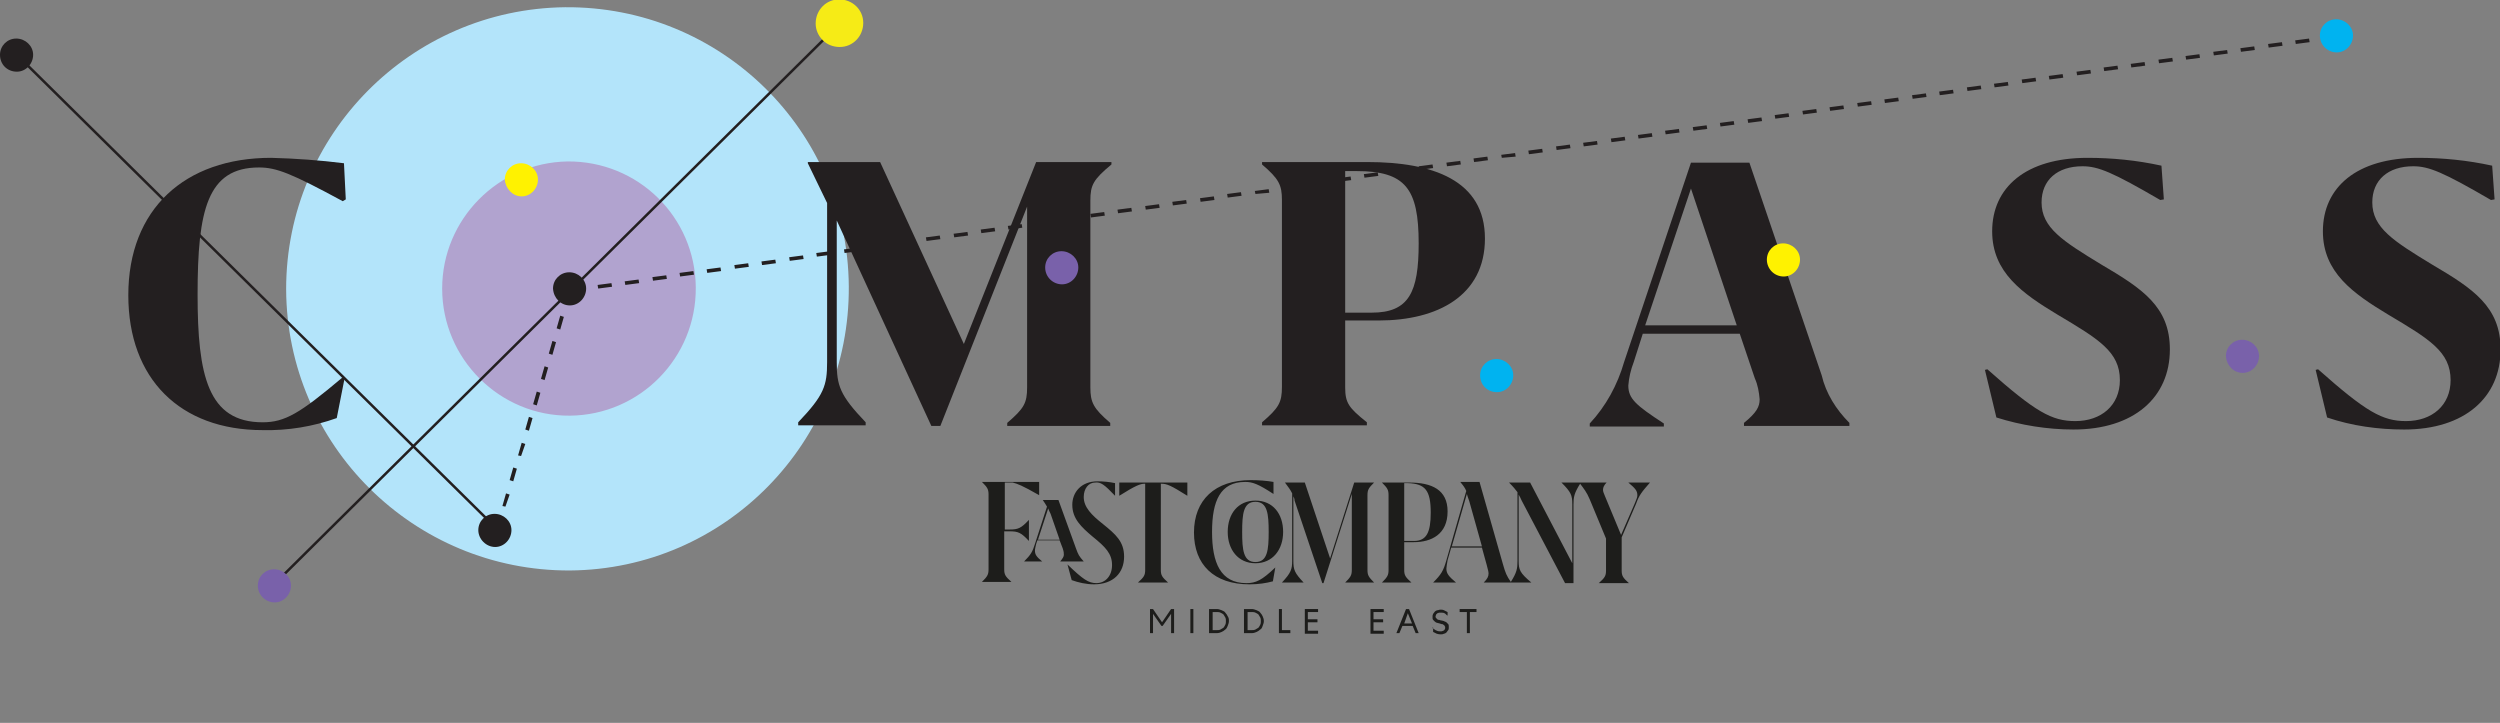 <svg xmlns="http://www.w3.org/2000/svg" xmlns:xlink="http://www.w3.org/1999/xlink" id="Layer_1" x="0px" y="0px" viewBox="0 0 415 120" style="enable-background:new 0 0 415 120;" xml:space="preserve"><rect x="0" y="0" width="415" height="120" fill="#808080" stroke="none"/> <style type="text/css"> .st0{fill:#B3E4FA;} .st1{fill:#231F20;} .st2{fill:#B1A3CF;} .st3{fill:#F6EB16;} .st4{fill:#00B3F0;} .st5{fill:#7961AA;} .st6{fill:#FFF200;} .st7{fill:#1D1D1B;} </style> <path class="st0" d="M94.6,94.7c25.8-0.2,46.5-21.3,46.3-47.2S119.6,1,93.8,1.2C68.2,1.5,47.5,22.3,47.5,48 C47.6,73.9,68.7,94.8,94.6,94.7"></path> <path class="st1" d="M56.9,33.4c-8.5-4.6-11-5.6-13.9-5.6c-8.6,0-10.2,7.1-10.2,21.1c0,13.4,1.7,21.2,10.8,21.2 c3.7,0,6.2-1.5,13.2-7.4l0.4,0.1l-1.3,6.6c-3.9,1.4-8.1,2.1-12.3,2c-13.7,0-22.3-8.5-22.3-22.4c0-14.3,9.4-22.8,23.7-22.8 c4,0.1,8.1,0.4,12.1,0.9l0.3,6L56.9,33.4z"></path> <path class="st1" d="M181,33.3v31c0,2.5,0.5,3.5,3.3,5.9v0.5h-17.1v-0.5c2.8-2.4,3.3-3.3,3.3-5.9v-30l-14.4,36.4h-1.5l-15.7-34.1 v23.5c0,3.9,0.5,5.5,4.8,10v0.5h-11.2v-0.5c4.3-4.5,4.8-6.1,4.8-10V33.7l-3.2-6.6v-0.2h12L160,57.1l12-30.2h12.5v0.4 C181.5,29.8,181,30.7,181,33.3z"></path> <path class="st1" d="M246.5,39.6c0,9.5-7.9,13.6-17.6,13.6h-5.6v11.1c0,2.6,0.6,3.4,3.6,5.8v0.5h-17.4v-0.5c2.8-2.4,3.3-3.3,3.3-5.9 v-31c0-2.5-0.5-3.5-3.3-5.9v-0.4H227C237.8,26.9,246.5,29.9,246.5,39.6z M235.5,40.4c0-9.1-2.2-12-10.3-12h-1.9v23.5h4.4 C233.9,51.9,235.5,48.5,235.5,40.4L235.5,40.4z"></path> <path class="st1" d="M307,70.2v0.5h-17.5v-0.5c2.1-1.7,2.6-2.7,2.6-3.9c-0.1-1.2-0.3-2.4-0.8-3.5l-2.5-7.4h-16.1l-1.5,4.7 c-0.5,1.3-0.8,2.6-0.9,3.9c0,2.2,1.3,3.3,5.9,6.3v0.5h-12.3v-0.5c2.7-2.9,4.6-6.4,5.7-10.2L280.7,27h9.7l12,35.3 C303.1,65.3,304.8,68,307,70.2z M288.3,54l-7.6-22.7L273.1,54H288.3z"></path> <path class="st1" d="M358.6,33.2c-7.9-4.6-10.3-5.6-12.9-5.6c-4.2,0-6.8,2.3-6.8,6c0,4.2,3.5,6.4,9.9,10.3c6.8,4,11.4,7,11.4,14.1 c0,8-6,13.3-16,13.3c-4.3,0-8.7-0.7-12.8-2l-1.9-7.9l0.4-0.1c8,7.1,10.7,8.6,14.6,8.6c4.3,0,7.4-2.6,7.4-6.8 c0-4.7-3.5-6.8-10.4-10.9c-5.8-3.5-10.8-7-10.8-13.8c0-7.3,5.6-12.2,15.8-12.2c4.1,0,8.2,0.4,12.3,1.3l0.4,5.6L358.6,33.2z"></path> <path class="st1" d="M413.5,33.2c-7.9-4.6-10.3-5.6-12.9-5.6c-4.2,0-6.8,2.3-6.8,6c0,4.2,3.5,6.4,9.9,10.3c6.8,4,11.4,7,11.4,14.1 c0,8-6,13.3-16,13.3c-4.3,0-8.7-0.6-12.8-2l-1.9-7.9l0.4-0.1c8,7.1,10.7,8.6,14.6,8.6c4.3,0,7.4-2.6,7.4-6.8 c0-4.7-3.5-6.8-10.4-10.9c-5.8-3.5-10.8-7-10.8-13.8c0-7.3,5.6-12.2,15.8-12.2c4.1,0,8.2,0.4,12.3,1.3l0.4,5.6L413.5,33.2z"></path> <path class="st2" d="M94.6,69c11.6-0.1,21-9.6,20.9-21.3s-9.6-21-21.3-20.9C82.7,27,73.4,36.4,73.4,47.9C73.4,59.6,83,69.1,94.6,69 L94.6,69"></path> <path class="st1" d="M46.6,95.6L137,6l0.3,0.3L46.9,95.9L46.6,95.6z"></path> <path class="st1" d="M46.1,97.5c-0.3,0-0.6-0.1-0.8-0.3l0,0c-0.4-0.4-0.4-1.2,0-1.6c0.2-0.2,0.5-0.3,0.8-0.3l0,0 c0.5,0,0.9,0.3,1.1,0.7c0.2,0.4,0.1,0.9-0.3,1.2C46.7,97.4,46.4,97.5,46.1,97.5z M45.6,96.9c0.2,0.2,0.4,0.3,0.7,0.2 c0.2-0.1,0.4-0.3,0.5-0.5s0-0.5-0.2-0.7c-0.3-0.3-0.7-0.3-1,0C45.3,96.1,45.3,96.6,45.6,96.9L45.6,96.9L45.6,96.9z"></path> <path class="st1" d="M82.6,88.4L82,88.2l0.6-2.1l0.6,0.2L82.6,88.4z M83.9,84.1L83.4,84l0.6-2.1l0.6,0.2L83.9,84.1z M85.2,79.9 l-0.6-0.2l0.6-2.1l0.6,0.2L85.2,79.9z M86.5,75.7L86,75.6l0.6-2.1l0.6,0.2L86.5,75.7z M87.8,71.5l-0.6-0.2l0.6-2.1l0.6,0.2 L87.8,71.5z M89.1,67.3l-0.6-0.2l0.6-2.1l0.6,0.2L89.1,67.3z M90.4,63.1l-0.6-0.2l0.6-2.1L91,61L90.4,63.1z M91.7,58.9l-0.6-0.2 l0.6-2.1l0.6,0.2L91.7,58.9z M93,54.7l-0.6-0.2l0.6-2.1l0.6,0.2L93,54.7z M94.3,50.5l-0.6-0.2l0.6-2.1l0.6,0.2L94.3,50.5z"></path> <path class="st1" d="M94.6,50.7c1.5,0,2.7-1.3,2.7-2.8s-1.3-2.7-2.8-2.7s-2.7,1.2-2.7,2.7C91.9,49.5,93.1,50.7,94.6,50.7"></path> <path class="st1" d="M2.5,9.1l0.3-0.3l80,79l-0.3,0.3L2.5,9.1z"></path> <path class="st1" d="M1.7,9.5L3.2,8l0.3,0.3L2.1,9.8L1.7,9.5z"></path> <path class="st1" d="M82.2,90.8c1.5,0,2.7-1.3,2.7-2.8s-1.3-2.7-2.8-2.7s-2.7,1.2-2.7,2.7C79.4,89.5,80.7,90.8,82.2,90.8"></path> <path class="st3" d="M139.4,7.8c2.2,0,3.9-1.8,3.9-4s-1.8-3.9-4-3.9s-3.9,1.8-3.9,4c0,1,0.4,2,1.2,2.8 C137.3,7.4,138.3,7.8,139.4,7.8"></path> <path class="st1" d="M94.7,48.6L94.6,48l2.3-0.3l0.1,0.6L94.7,48.6z M99.3,47.9l-0.1-0.6l2.3-0.3l0.1,0.6L99.3,47.9z M103.8,47.3 l-0.1-0.6l2.3-0.3l0.1,0.6L103.8,47.3z M108.4,46.6l-0.1-0.6l2.3-0.3l0.1,0.6L108.4,46.6z M112.9,45.9l-0.1-0.6l2.3-0.3l0.1,0.6 L112.9,45.9z M117.4,45.3l-0.1-0.6l2.3-0.3l0.1,0.6L117.4,45.3z M122,44.6l-0.1-0.6l2.3-0.3l0.1,0.6L122,44.6z M126.5,44l-0.1-0.6 l2.3-0.3l0.1,0.6L126.5,44z M131.1,43.3l-0.1-0.6l2.3-0.3l0.1,0.6L131.1,43.3z M135.6,42.6l-0.1-0.6l2.3-0.3l0.1,0.6L135.6,42.6z M140.2,42l-0.1-0.6l2.3-0.3l0.1,0.6L140.2,42z M144.7,41.3l-0.1-0.6l2.3-0.3L147,41L144.7,41.3z M149.3,40.7l-0.1-0.6l2.3-0.3 l0.1,0.6L149.3,40.7z M153.8,40l-0.1-0.6l2.3-0.3l0.1,0.6L153.8,40z M158.4,39.4l-0.1-0.6l2.3-0.3l0.1,0.6L158.4,39.4z M162.9,38.7 l-0.1-0.6l2.3-0.3l0.1,0.6L162.9,38.7z M167.4,38.1l-0.1-0.6l2.3-0.3l0.1,0.6L167.4,38.1z M172,37.4l-0.1-0.6l2.3-0.3l0.1,0.6 L172,37.4z M176.5,36.8l-0.1-0.6l2.3-0.3l0.1,0.6L176.5,36.8z M181.1,36.1l-0.1-0.6l2.3-0.3l0.1,0.6L181.1,36.1z M185.6,35.4 l-0.1-0.6l2.3-0.3l0.1,0.6L185.6,35.4z M190.2,34.8l-0.1-0.6l2.3-0.3l0.1,0.6L190.2,34.8z M194.7,34.1l-0.1-0.6l2.3-0.3l0.1,0.6 L194.7,34.1z M199.3,33.5l-0.1-0.6l2.3-0.3l0.1,0.6L199.3,33.5z M203.8,32.8l-0.1-0.6l2.3-0.3l0.1,0.6L203.8,32.8z M208.4,32.2 l-0.1-0.5l2.3-0.3l0.1,0.6L208.4,32.2z M212.9,31.5l-0.1-0.6l2.3-0.3l0.1,0.6L212.9,31.5z M217.5,30.8l-0.1-0.6l2.3-0.3l0.1,0.6 L217.5,30.8z M222,30.2l-0.1-0.6l2.3-0.3l0.1,0.6L222,30.2z M226.5,29.5l-0.1-0.6l2.3-0.3l0.1,0.6L226.5,29.5z M231.1,28.9l-0.1-0.6 l2.3-0.3l0.1,0.6L231.1,28.9z M235.6,28.2l-0.1-0.6l2.3-0.3l0.1,0.6L235.6,28.2z M240.2,27.6l-0.1-0.6l2.3-0.3l0.1,0.6L240.2,27.6z M244.7,26.9l-0.1-0.6l2.3-0.3l0.1,0.6L244.7,26.9z M249.3,26.2l-0.1-0.5l2.3-0.3l0.1,0.6L249.3,26.2z M253.8,25.6l-0.1-0.6l2.3-0.3 l0.1,0.6L253.8,25.6z M258.4,24.9l-0.1-0.6l2.3-0.3l0.1,0.6L258.4,24.9z M262.9,24.3l-0.1-0.6l2.3-0.3l0.1,0.6L262.9,24.3z M267.5,23.6l-0.1-0.6l2.3-0.3l0.1,0.6L267.5,23.6z M272,23l-0.1-0.6l2.3-0.3l0.1,0.6L272,23z M276.5,22.3l-0.1-0.6l2.3-0.3l0.1,0.6 L276.5,22.3z M281.1,21.7l-0.1-0.6l2.3-0.3l0.1,0.6L281.1,21.7z M285.6,21l-0.1-0.6l2.3-0.3l0.1,0.6L285.6,21z M290.2,20.4l-0.1-0.6 l2.3-0.3l0.1,0.6L290.2,20.4z M294.7,19.7l-0.1-0.6l2.3-0.3l0.1,0.6L294.7,19.7z M299.3,19l-0.1-0.6l2.3-0.3l0.1,0.6L299.3,19z M303.8,18.4l-0.1-0.6l2.3-0.3l0.1,0.6L303.8,18.4z M308.4,17.7l-0.1-0.6l2.3-0.3l0.1,0.6L308.4,17.7z M312.9,17.1l-0.1-0.6l2.3-0.3 l0.1,0.6L312.9,17.1z M317.5,16.4l-0.1-0.6l2.3-0.3l0.1,0.6L317.5,16.4z M322,15.8l-0.1-0.6l2.3-0.3l0.1,0.6L322,15.8z M326.6,15.1 l-0.1-0.6l2.3-0.3l0.1,0.6L326.6,15.1z M331.1,14.5l-0.1-0.6l2.3-0.3l0.1,0.6L331.1,14.5z M335.7,13.8l-0.1-0.6l2.3-0.3l0.1,0.6 L335.7,13.8z M340.2,13.2l-0.1-0.6l2.3-0.3l0.1,0.6L340.2,13.2z M344.8,12.5l-0.1-0.6l2.3-0.3l0.1,0.6L344.8,12.5z M349.3,11.8 l-0.1-0.6l2.3-0.3l0.1,0.6L349.3,11.8z M353.8,11.2l-0.1-0.6l2.3-0.3l0.1,0.6L353.8,11.2z M358.4,10.5l-0.1-0.6l2.3-0.3l0.1,0.6 L358.4,10.5z M362.9,9.9l-0.1-0.6l2.3-0.3l0.1,0.6L362.9,9.9z M367.5,9.2l-0.1-0.6l2.3-0.3l0.1,0.6L367.5,9.2z M372,8.6L371.9,8 l2.3-0.3l0.1,0.6L372,8.6z M376.6,7.9l-0.1-0.6l2.3-0.3l0.1,0.6L376.6,7.9z M381.1,7.3L381,6.7l2.3-0.3l0.1,0.6L381.1,7.3z M385.7,6.6L385.6,6l2.3-0.3l0.1,0.6L385.7,6.6z"></path> <path class="st4" d="M387.9,8.7c1.5,0,2.7-1.3,2.7-2.8s-1.3-2.7-2.8-2.7s-2.7,1.2-2.7,2.7C385.1,7.5,386.4,8.7,387.9,8.7"></path> <path class="st5" d="M45.6,100c1.5,0,2.7-1.3,2.7-2.8s-1.3-2.7-2.8-2.7s-2.7,1.2-2.7,2.7C42.8,98.8,44.1,100,45.6,100"></path> <path class="st1" d="M2.8,11.9c1.5,0,2.7-1.3,2.7-2.8S4.2,6.4,2.7,6.4C1.2,6.4,0,7.6,0,9.1C0,10.7,1.2,11.9,2.8,11.9"></path> <path class="st5" d="M176.3,47.2c1.5,0,2.7-1.3,2.7-2.8s-1.3-2.7-2.8-2.7s-2.7,1.2-2.7,2.7C173.5,46,174.8,47.2,176.3,47.2"></path> <path class="st6" d="M86.6,32.6c1.5,0,2.7-1.3,2.7-2.8s-1.3-2.7-2.8-2.7s-2.7,1.2-2.7,2.7C83.9,31.3,85.1,32.6,86.6,32.6"></path> <path class="st4" d="M248.5,65.1c1.5,0,2.7-1.3,2.7-2.8s-1.3-2.7-2.8-2.7s-2.7,1.2-2.7,2.7C245.7,63.9,246.9,65.1,248.5,65.1"></path> <path class="st6" d="M296.1,45.9c1.5,0,2.7-1.3,2.7-2.8s-1.3-2.7-2.8-2.7s-2.7,1.2-2.7,2.7C293.3,44.6,294.5,45.9,296.1,45.9"></path> <path class="st5" d="M372.3,61.9c1.5,0,2.7-1.3,2.7-2.8s-1.3-2.7-2.8-2.7s-2.7,1.2-2.7,2.7C369.6,60.7,370.8,61.9,372.3,61.9"></path> <g> <g> <path class="st7" d="M273.9,80.1L273.9,80.1l-3.6,0v0c1.2,1,1.5,1.4,1.5,2.1c0,0.3-0.1,0.6-0.4,1.3l-2.3,5.3l-2.7-6.5 c-0.2-0.5-0.3-0.7-0.3-1c0-0.4,0.2-0.8,0.6-1.2v0h-7.5v0c1.6,1.6,1.8,2.1,1.8,3.6v9.8L254,80.1h-3.5v0c0.7,0.7,1.1,1.2,1.4,1.6 v11.4c0,1.3-0.1,1.9-1.1,3.5c-0.7-1-0.9-1.5-1.3-2.9l-3.9-13.7H244h-1.6v0c0.5,0.6,0.8,1,1,1.5L240.1,93c-0.5,1.8-0.9,2.4-2.2,3.7 v0h3.8v0c-1.2-1-1.6-1.5-1.6-2.3c0-0.3,0.1-0.8,0.2-1.4l0.6-2.1h5.1l0.8,2.9c0.2,0.8,0.3,1.1,0.3,1.4c0,0.5-0.2,0.9-0.8,1.5v0h7.9 v0c-1.9-1.6-2.1-2.1-2.1-3.6v-11c0.2,0.3,0.3,0.6,0.5,1l7.2,13.7h1.4v-13c0-1.3,0.1-1.9,1.1-3.5c0.6,0.8,1.1,1.4,1.6,2.6l2.7,6.5 v5.3c0,0.9-0.2,1.2-1.2,2.1v0h5v0c-1-0.9-1.2-1.2-1.2-2.1v-5.5l2.4-5.6C272.1,82.2,272.5,81.7,273.9,80.1 M246,90.7h-5l2.5-8.7 c0.1,0.3,0.2,0.7,0.4,1.2L246,90.7z M240.3,84.9c0-3.6-2.6-4.8-6.4-4.8h-4.5v0c0.9,0.9,1.1,1.2,1.1,2.1v12.4 c0,0.9-0.2,1.2-1.1,2.1v0h4.9v0c-1-0.9-1.2-1.2-1.2-2.1V90h1.6C237.6,90,240.3,88.7,240.3,84.9 M237.5,85.1c0,3.3-0.7,4.7-2.8,4.7 h-1.6v-9.6h0.6C236.6,80.3,237.5,81.4,237.5,85.1 M228.1,96.7L228.1,96.7c-0.9-0.9-1.1-1.2-1.1-2.1V82.2c0-0.9,0.2-1.2,1.1-2.1v0 h-3.3l-4,12.6l-4.2-12.6h-3.3v0c0.6,0.8,0.9,1.2,1.2,1.8v11.2c0,1.4-0.2,2-1.7,3.6v0h3.6v0c-1.5-1.6-1.7-2.1-1.7-3.6V82.4 c0.1,0.2,0.2,0.4,0.2,0.7l4.6,13.7h0.2l4.7-14.8v12.6c0,0.9-0.2,1.2-1.1,2.1v0H228.1z M213,88.3c0-3-1.7-5.2-4.6-5.2 c-2.9,0-4.6,2.2-4.6,5.2c0,2.9,1.7,5.2,4.6,5.2C211.3,93.5,213,91.2,213,88.3 M210.6,88.3c0,3-0.2,5-2.2,5c-2,0-2.2-2-2.2-5 c0-3,0.2-5,2.2-5C210.4,83.3,210.6,85.3,210.6,88.3 M211.4,82L211.4,82l0-2c-1.1-0.2-2.5-0.3-3.8-0.3c-5.9,0-9.4,3.3-9.4,8.7 c0,5.3,3.3,8.6,9.2,8.6c1.5,0,2.8-0.2,3.9-0.5l0.4-2.3h0c-2.2,2.1-3.2,2.6-4.8,2.6c-4.3,0-5.7-3.4-5.7-8.5c0-5.2,1.4-8.3,5.5-8.3 C207.9,80,208.8,80.3,211.4,82 M197.1,82.3L197.1,82.3l0-2.2h-11.3v2.2h0c2.7-1.7,3.5-2,4.2-2h0.1v14.3c0,0.9-0.2,1.2-1.2,2.1v0h5 v0c-1-0.9-1.2-1.2-1.2-2.1V80.3h0.1C193.7,80.3,194.4,80.6,197.1,82.3 M185.1,82.3L185.1,82.3l0-2.1c-0.9-0.2-2-0.3-2.9-0.3 c-2.8,0-4.2,1.9-4.2,3.9c0,2.3,1.5,3.7,3.4,5.3c2.1,1.7,3.2,2.8,3.2,4.7c0,1.8-1.1,3-2.6,3c-1.3,0-2.2-0.6-4.8-3.1h0l0.7,2.6 c1.1,0.4,2.4,0.7,3.7,0.7c3.2,0,5-1.9,5-4.6c0-2.5-1.4-3.7-3.5-5.4c-1.9-1.5-3.2-2.8-3.2-4.5c0-1.4,0.8-2.4,1.9-2.4 C182.7,80,183.3,80.4,185.1,82.3 M178.6,91l-2.9-8h-2.6v0c0.3,0.4,0.5,0.8,0.7,1.1l-2,6.2c-0.4,1.3-0.7,1.8-1.8,2.9v0h3v0 c-1-0.8-1.2-1.2-1.2-1.8c0-0.3,0.1-0.6,0.2-1.1l0.2-0.6h3.7l0.5,1.3c0.2,0.6,0.2,0.8,0.2,1.1c0,0.3-0.2,0.6-0.6,1.1v0h3.9v0 C179.1,92.3,179,92.1,178.6,91 M175.9,89.6h-3.6l1.7-5.2c0.1,0.3,0.2,0.5,0.4,0.9L175.9,89.6z M172.5,82.2L172.5,82.2l0-2.2H163v0 c0.9,0.9,1.1,1.2,1.1,2.1v12.4c0,0.9-0.2,1.2-1.1,2.1v0h4.9v0c-1-0.9-1.2-1.2-1.2-2.1v-6.3h0.9c1.4,0,1.9,0.2,3.2,1.6h0v-3.5h0 c-1.3,1.4-1.8,1.6-3.2,1.6h-0.8v-7.8h1.3C168.9,80.3,169.7,80.6,172.5,82.2"></path> </g> <g> <path class="st7" d="M191.4,101.9v3.2h-0.5v-4h0.5l1.5,2.2l1.5-2.2h0.5v4h-0.5v-3.2l-1.4,2h-0.2L191.4,101.9z"></path> <path class="st7" d="M198.1,101.1v4h-0.5v-4H198.1z"></path> <path class="st7" d="M204,103.1c0,0.3-0.1,0.5-0.2,0.8c-0.1,0.2-0.2,0.5-0.4,0.6c-0.2,0.2-0.4,0.3-0.6,0.4 c-0.2,0.1-0.5,0.2-0.8,0.2h-1.3v-4h1.3c0.3,0,0.5,0.1,0.8,0.2c0.2,0.1,0.5,0.2,0.6,0.4c0.2,0.2,0.3,0.4,0.4,0.6 C204,102.6,204,102.8,204,103.1z M203.5,103.1c0-0.2,0-0.4-0.1-0.6c-0.1-0.2-0.2-0.3-0.3-0.5c-0.1-0.1-0.3-0.2-0.5-0.3 c-0.2-0.1-0.4-0.1-0.6-0.1h-0.7v3h0.7c0.2,0,0.4,0,0.6-0.1c0.2-0.1,0.3-0.2,0.5-0.3c0.1-0.1,0.2-0.3,0.3-0.5 C203.5,103.5,203.5,103.3,203.5,103.1z"></path> <path class="st7" d="M209.8,103.1c0,0.3-0.1,0.5-0.2,0.8s-0.2,0.5-0.4,0.6c-0.2,0.2-0.4,0.3-0.6,0.4c-0.2,0.1-0.5,0.2-0.8,0.2 h-1.3v-4h1.3c0.3,0,0.5,0.1,0.8,0.2c0.2,0.1,0.5,0.2,0.6,0.4c0.2,0.2,0.3,0.4,0.4,0.6S209.8,102.8,209.8,103.1z M209.3,103.1 c0-0.2,0-0.4-0.1-0.6c-0.1-0.2-0.2-0.3-0.3-0.5c-0.1-0.1-0.3-0.2-0.5-0.3c-0.2-0.1-0.4-0.1-0.6-0.1h-0.7v3h0.7 c0.2,0,0.4,0,0.6-0.1c0.2-0.1,0.3-0.2,0.5-0.3c0.1-0.1,0.2-0.3,0.3-0.5S209.3,103.3,209.3,103.1z"></path> <path class="st7" d="M212.8,101.1v3.5h1.4v0.5h-1.9v-4H212.8z"></path> <path class="st7" d="M216.6,101.1h2.2v0.5h-1.7v1.2h1.6v0.5h-1.6v1.4h1.7v0.5h-2.2V101.1z"></path> <path class="st7" d="M227.5,101.1h2.2v0.5h-1.7v1.2h1.6v0.5h-1.6v1.4h1.7v0.5h-2.2V101.1z"></path> <path class="st7" d="M233.9,101.1l1.6,4H235l-0.5-1.2h-1.7l-0.5,1.2h-0.5l1.6-4H233.9z M233.1,103.5h1.3l-0.7-1.7L233.1,103.5z"></path> <path class="st7" d="M237.7,104.2c0.2,0.1,0.4,0.3,0.6,0.4c0.2,0.1,0.4,0.2,0.7,0.2c0.1,0,0.2,0,0.3,0c0.1,0,0.2-0.1,0.3-0.1 c0.1-0.1,0.2-0.1,0.2-0.2c0.1-0.1,0.1-0.2,0.1-0.3c0-0.1,0-0.2-0.1-0.3c0-0.1-0.1-0.1-0.2-0.2c-0.1-0.1-0.2-0.1-0.3-0.1 c-0.1,0-0.2-0.1-0.3-0.1c-0.1,0-0.3-0.1-0.4-0.1c-0.1,0-0.3-0.1-0.4-0.2c-0.1-0.1-0.2-0.2-0.3-0.3c-0.1-0.1-0.1-0.3-0.1-0.5 c0-0.2,0-0.3,0.1-0.5c0.1-0.1,0.2-0.3,0.3-0.4c0.1-0.1,0.3-0.2,0.4-0.2c0.2,0,0.3-0.1,0.5-0.1c0.2,0,0.4,0,0.6,0.1 c0.2,0.1,0.4,0.2,0.6,0.3v0.6c-0.2-0.1-0.3-0.3-0.5-0.4c-0.2-0.1-0.4-0.1-0.6-0.1c-0.1,0-0.2,0-0.3,0c-0.1,0-0.2,0.1-0.3,0.1 c-0.1,0.1-0.1,0.1-0.2,0.2c0,0.1-0.1,0.2-0.1,0.3c0,0.1,0,0.2,0.1,0.3c0.1,0.1,0.1,0.1,0.2,0.2c0.1,0.1,0.2,0.1,0.3,0.1 c0.1,0,0.2,0.1,0.4,0.1c0.1,0,0.3,0.1,0.4,0.1c0.1,0.1,0.3,0.1,0.4,0.2c0.1,0.1,0.2,0.2,0.3,0.3c0.1,0.1,0.1,0.3,0.1,0.5 c0,0.2,0,0.4-0.1,0.5c-0.1,0.1-0.2,0.3-0.3,0.4c-0.1,0.1-0.3,0.2-0.4,0.2c-0.2,0.1-0.3,0.1-0.5,0.1c-0.2,0-0.4,0-0.7-0.1 c-0.2-0.1-0.4-0.2-0.6-0.3V104.2z"></path> <path class="st7" d="M242.3,101.1h2.8v0.5H244v3.5h-0.5v-3.5h-1.2V101.1z"></path> </g> </g> </svg>